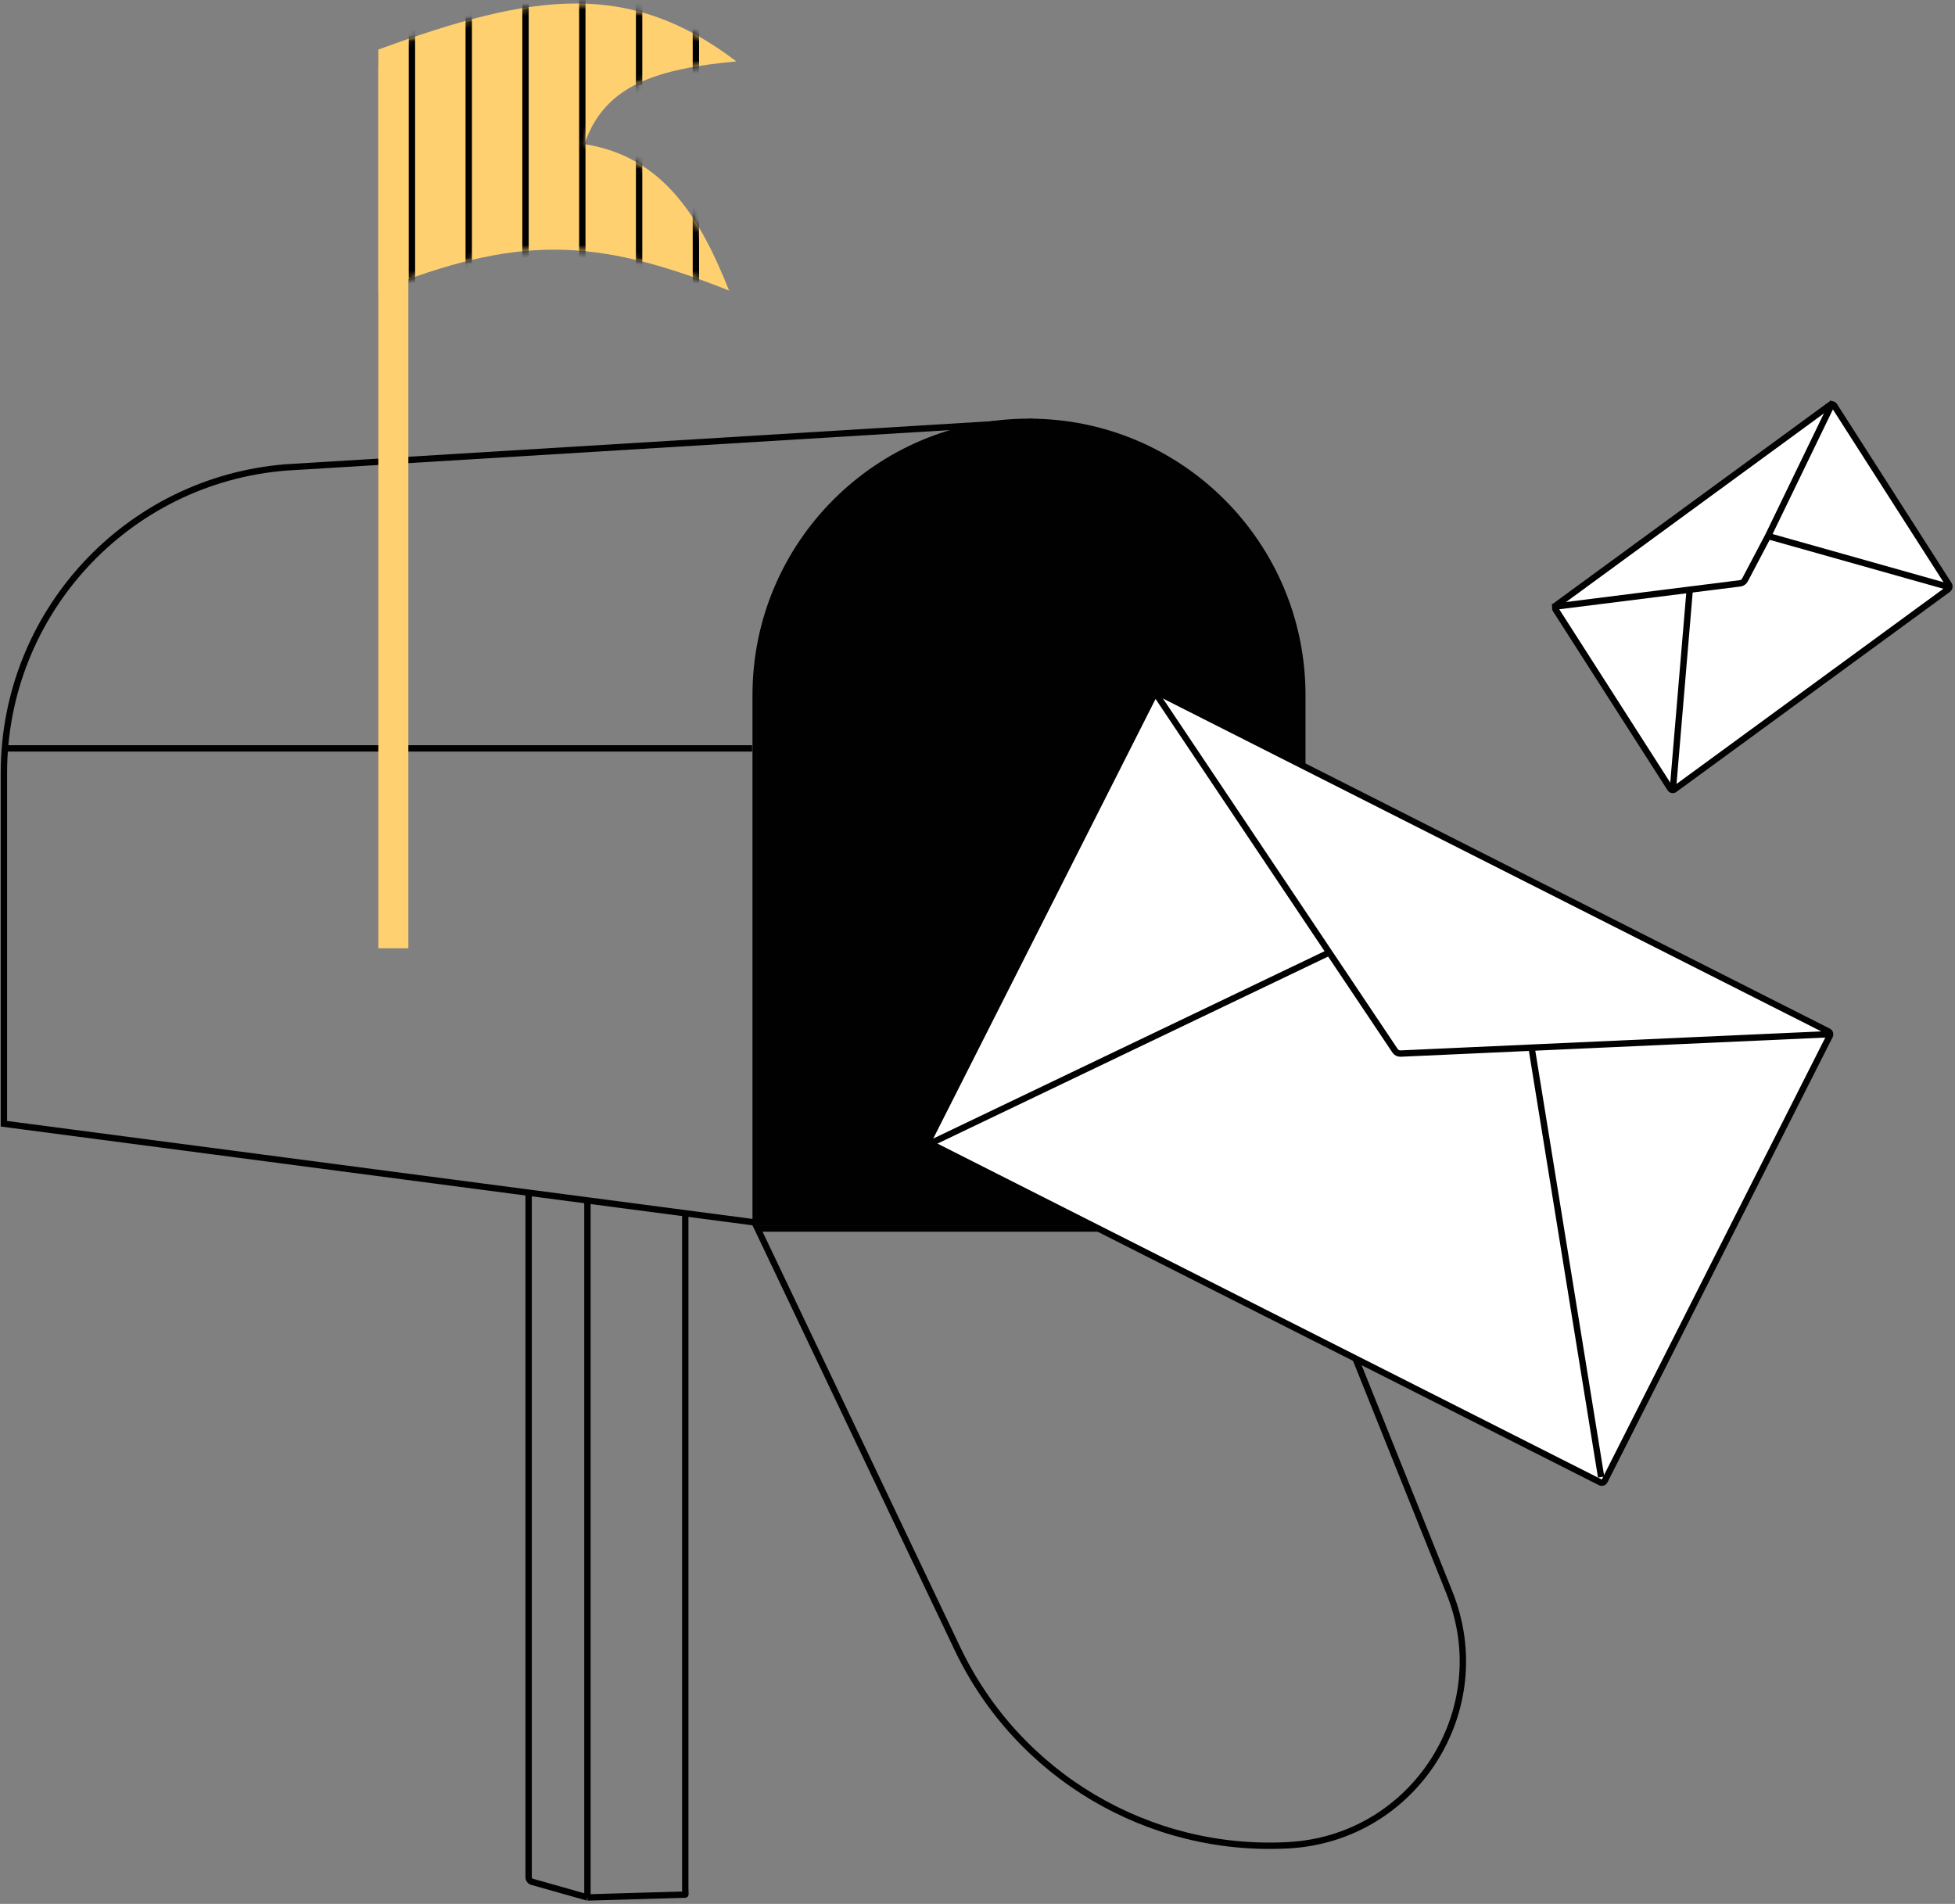 <?xml version="1.0" encoding="UTF-8"?> <svg xmlns="http://www.w3.org/2000/svg" width="307" height="299" viewBox="0 0 307 299" fill="none"><rect x="0" y="0" width="307" height="299" fill="#808080" stroke="none"/><g clip-path="url(#clip0_176_667)"><path d="M0.613 121.394C0.613 96.296 19.895 75.409 44.912 73.406L44.917 73.406L161.735 66.277V191.936H118.206L0.613 176.482V121.394Z" stroke="#010101"></path><path d="M118.164 109.168C118.164 85.187 137.605 65.746 161.586 65.746C185.567 65.746 205.007 85.187 205.007 109.168V192.436H118.164V109.168Z" fill="#010101"></path><path d="M150.352 258.915C159.818 278.81 180.372 291.008 202.371 289.787C222.138 288.689 234.987 268.506 227.616 250.131L204.669 192.933H118.956L150.352 258.915Z" stroke="#010101"></path><path d="M83.012 187.624V294.815C83.012 295.024 83.105 295.224 83.273 295.385C83.353 295.462 83.457 295.506 83.564 295.537L92.247 297.99M92.247 297.99V188.598M92.247 297.99L107.608 297.539C107.674 297.539 107.608 297.13 107.608 296.625V190.175" stroke="#010101"></path><path d="M0.717 117.532H118.109" stroke="#010101"></path><path d="M64.127 10.515H59.412V148.926H64.127V10.515Z" fill="#FFD070"></path><path d="M59.412 7.789C84.049 -1.281 98.923 -3.066 115.632 9.644C103.455 10.784 94.924 13.214 91.783 22.64C104.284 24.571 110.062 34.493 114.49 45.633C93.179 37.144 81.123 36.989 59.412 45.633V7.789Z" fill="#FFD070"></path><mask id="mask0_176_667" style="mask-type:alpha" maskUnits="userSpaceOnUse" x="59" y="0" width="57" height="46"><path d="M59.412 7.789C84.049 -1.281 98.923 -3.066 115.632 9.644C103.455 10.784 94.924 13.214 91.783 22.64C104.284 24.571 110.062 34.493 114.49 45.633C93.179 37.144 81.123 36.989 59.412 45.633V7.789Z" fill="#FFD070"></path></mask><g mask="url(#mask0_176_667)"><path d="M64.686 -3.829V53.446" stroke="#010101"></path><path d="M73.606 -3.829V53.446" stroke="#010101"></path><path d="M82.523 -3.829V53.446" stroke="#010101"></path><path d="M91.441 -3.829V53.446" stroke="#010101"></path><path d="M100.361 -3.829V53.446" stroke="#010101"></path><path d="M109.279 -3.829V53.446" stroke="#010101"></path></g><path d="M287.119 161.985L181.952 108.801C181.706 108.676 181.405 108.775 181.28 109.021L145.92 178.942C145.795 179.189 145.894 179.49 146.141 179.614L251.307 232.799C251.554 232.923 251.855 232.825 251.979 232.578L287.339 162.657C287.464 162.411 287.365 162.11 287.119 161.985Z" fill="white" stroke="#010101"></path><path d="M181.451 108.856L208.733 149.587M208.733 149.587L219.069 165.018C219.263 165.308 219.596 165.476 219.945 165.46L240.508 164.53M208.733 149.587L146.381 179.443M287.224 162.42L240.508 164.53M240.508 164.53L251.432 231.968" stroke="#010101"></path><path d="M287.38 63.6L244.429 95.02C244.206 95.183 244.146 95.504 244.295 95.737L262.284 123.838C262.432 124.071 262.734 124.127 262.957 123.964L305.908 92.545C306.131 92.382 306.191 92.061 306.042 91.828L288.053 63.726C287.904 63.494 287.603 63.438 287.38 63.6Z" fill="white" stroke="#010101"></path><path d="M243.752 95.319L265.343 92.607M265.343 92.607L273.267 91.611C273.583 91.571 273.864 91.371 274.02 91.075L277.645 84.189M265.343 92.607L262.662 124.384M287.854 63.093L277.645 84.189M277.645 84.189L306.208 92.238" stroke="#010101"></path></g><defs><clipPath id="clip0_176_667"><rect width="307" height="299" fill="white"></rect></clipPath></defs></svg> 
